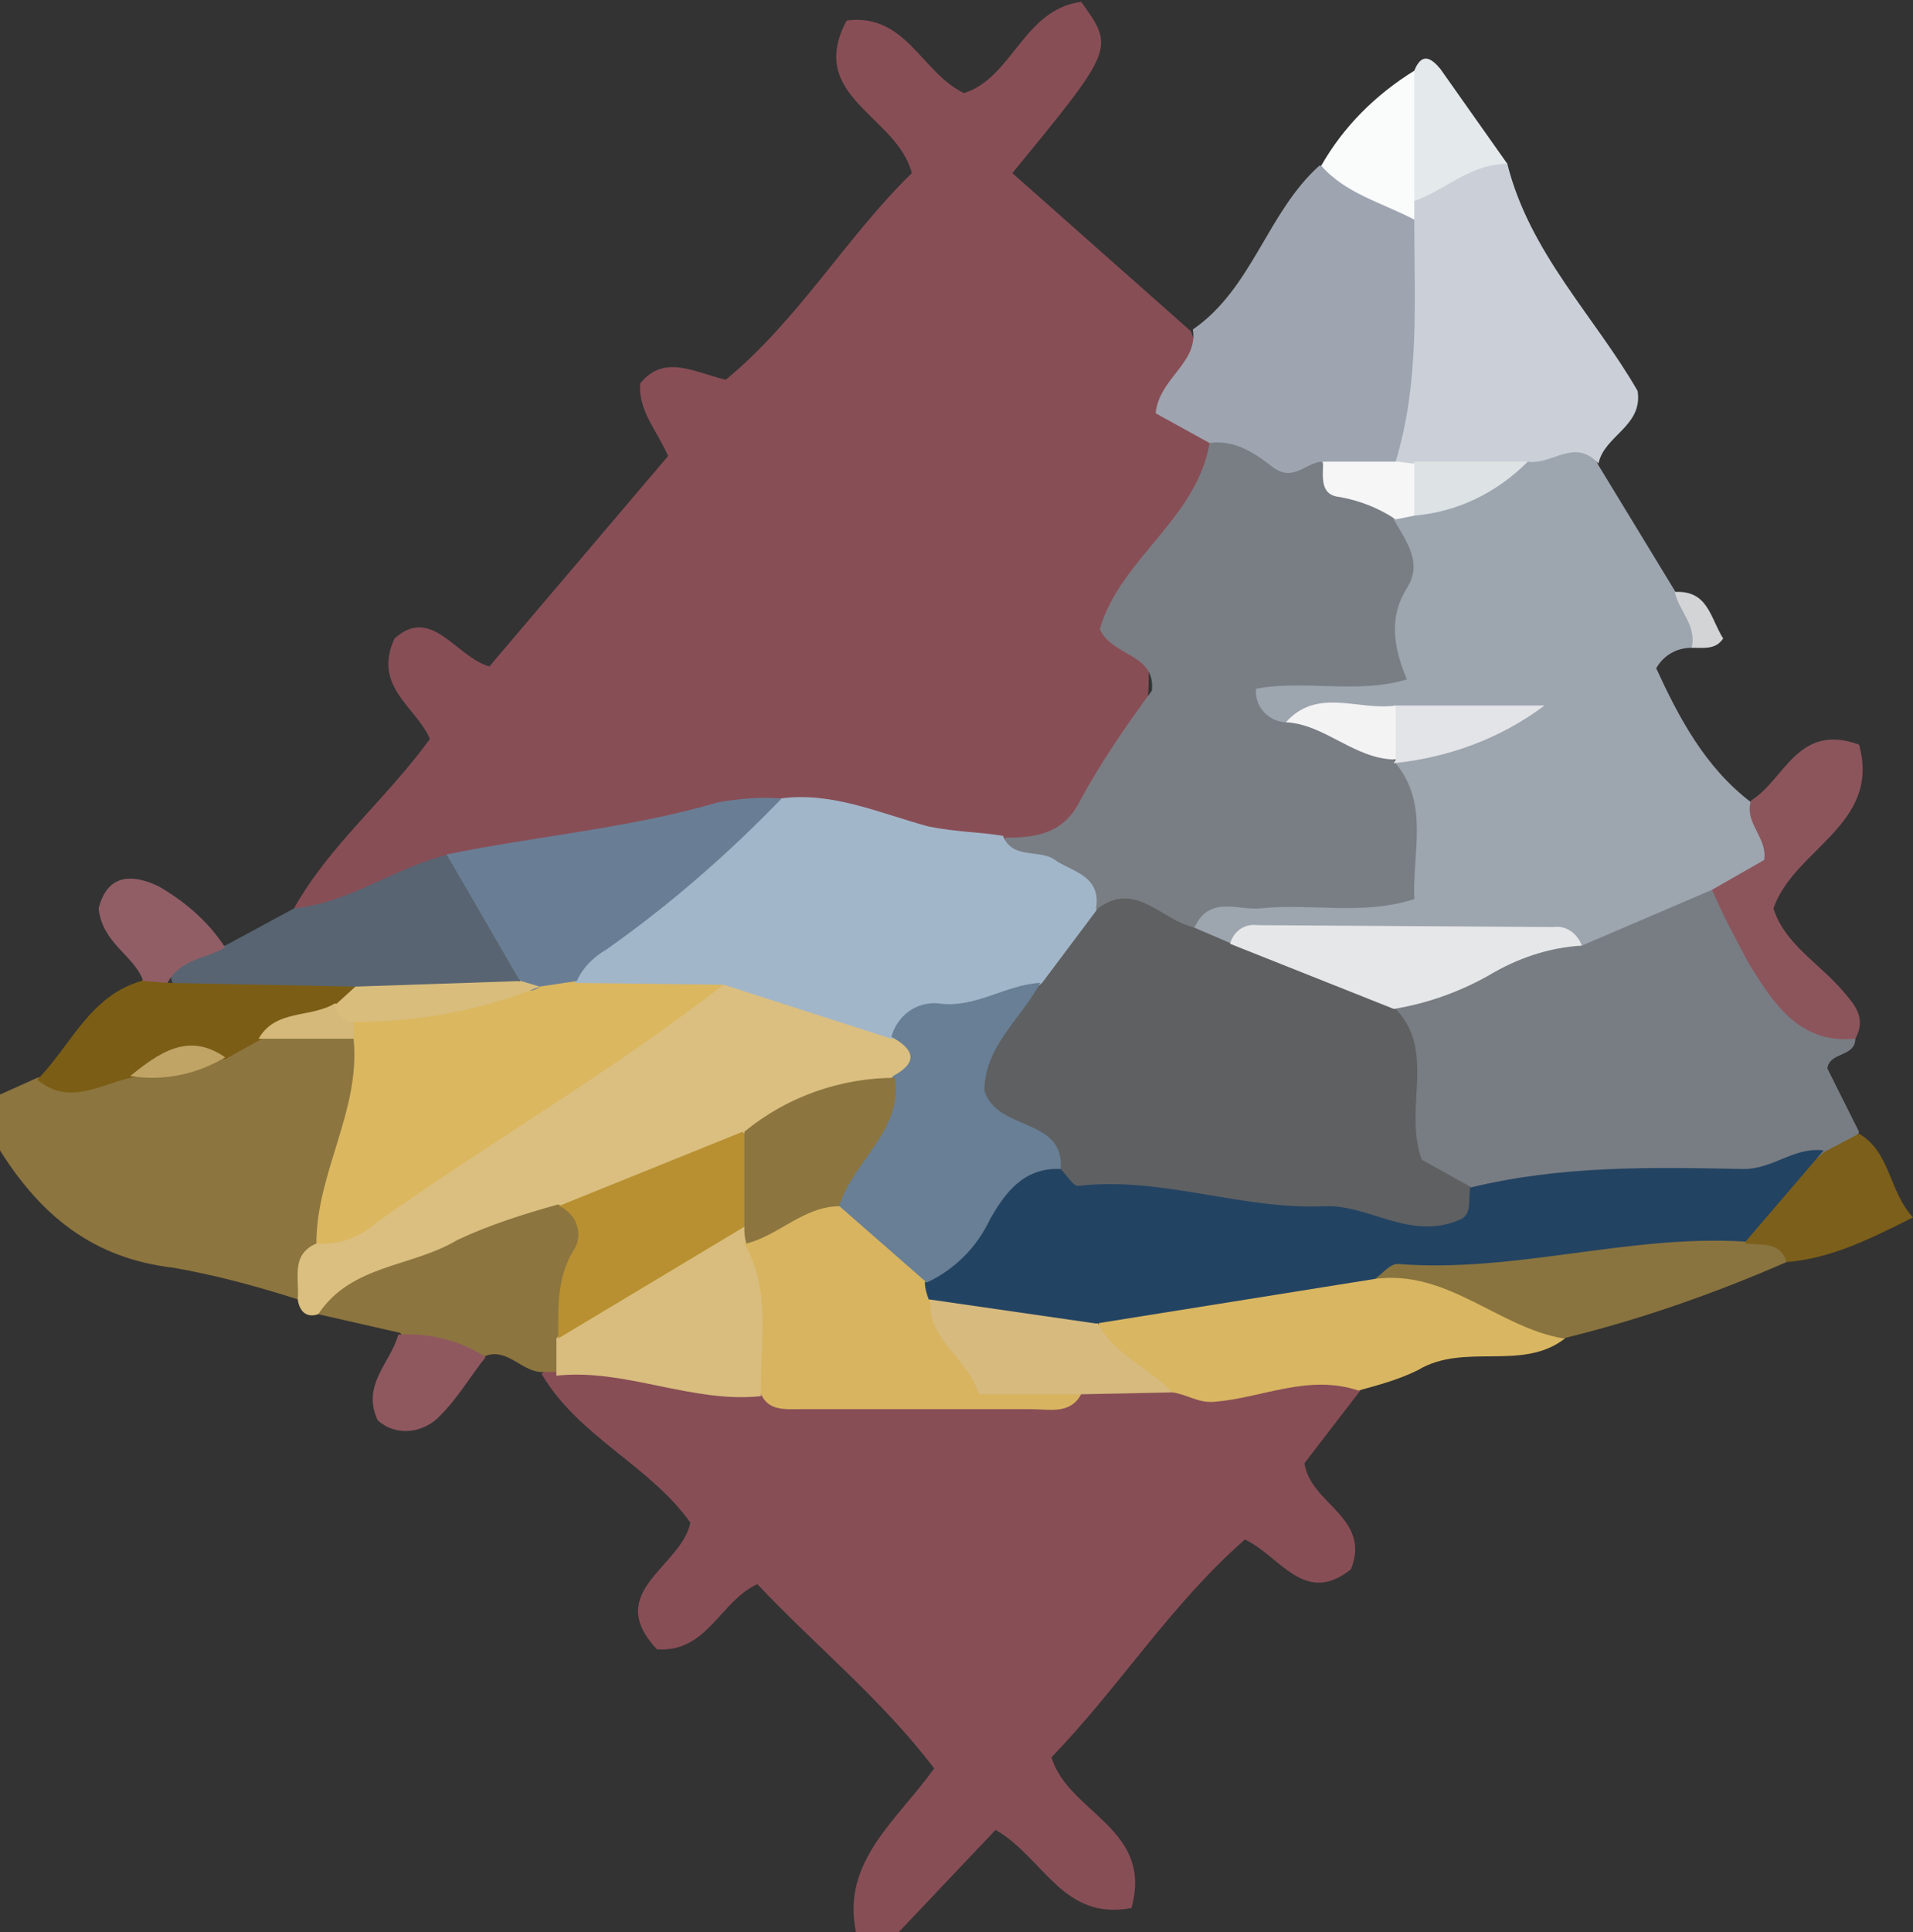 <?xml version="1.0" encoding="utf-8"?>
<!-- Generator: Adobe Illustrator 21.1.0, SVG Export Plug-In . SVG Version: 6.00 Build 0)  -->
<svg version="1.1" id="Слой_1" xmlns="http://www.w3.org/2000/svg" xmlns:xlink="http://www.w3.org/1999/xlink" x="0px" y="0px"
	 viewBox="0 0 102.8 103.8" style="enable-background:new 0 0 102.8 103.8;" xml:space="preserve">
<rect x="0" y="0" width="102.8" height="103.8" fill="#333333" stroke="none"/>
<style type="text/css">
	.st0{fill:#884E56;}
	.st1{fill:#8C753E;}
	.st2{fill:#9DA5AF;}
	.st3{fill:#787D83;}
	.st4{fill:#9EA5B0;}
	.st5{fill:#CBD0D8;}
	.st6{fill:#D9B661;}
	.st7{fill:#586471;}
	.st8{fill:#89743F;}
	.st9{fill:#8C555C;}
	.st10{fill:#7B5D15;}
	.st11{fill:#7C5F1A;}
	.st12{fill:#FAFBFB;}
	.st13{fill:#915E66;}
	.st14{fill:#E4E9EC;}
	.st15{fill:#D2D4D6;}
	.st16{fill:#DABF80;}
	.st17{fill:#8C753F;}
	.st18{fill:#8F585F;}
	.st19{fill:#D8B460;}
	.st20{fill:#D9BD7E;}
	.st21{fill:#D6BA7E;}
	.st22{fill:#DBB760;}
	.st23{fill:#D4B97A;}
	.st24{fill:#C0A466;}
	.st25{fill:#797E84;}
	.st26{fill:#A2B6C9;}
	.st27{fill:#697E95;}
	.st28{fill:#5F6061;}
	.st29{fill:#E6E7E8;}
	.st30{fill:#E2E4E7;}
	.st31{fill:#F6F6F7;}
	.st32{fill:#F4F3F4;}
	.st33{fill:#DDE3E5;}
	.st34{fill:#234362;}
	.st35{fill:#D8BD7D;}
	.st36{fill:#687F95;}
	.st37{fill:#B89031;}
</style>
<title>karelia</title>
<g id="Слой_1-2">
	<path class="st0" d="M46,103.8c-0.8-3.8,2.2-6,4.2-8.8c-2.8-3.7-6.4-6.6-9.5-9.9c-2,0.9-2.7,3.7-5.4,3.5c-2.9-3.1,1.3-4.4,1.8-6.8
		c-2.2-3.1-6-4.6-8-8c0.4-0.4,0.8-0.8,1.4-0.9c3.7-0.7,7.2,0.7,10.8,1c5.4,0.9,11,0.9,16.5,0.1c1.6-0.3,3.2-0.4,4.8-0.3
		c2.5,0.2,5,0.1,7.4-0.3c1.2-0.1,2.8-0.8,3.1,1.3l-3,3.9c0.3,2.2,3.6,2.9,2.5,5.7c-2.5,2-3.8-0.7-5.7-1.6c-4,3.5-6.8,8-10.4,11.7
		c0.9,3,5.5,3.8,4.3,8.1c-3.7,0.7-4.7-2.7-7.3-4.2l-5.4,5.7H46z"/>
	<path class="st1" d="M16,69.8c-2.2-0.7-4.4-1.3-6.7-1.7c-4.3-0.5-7.1-2.8-9.3-6.3v-3l2-0.9c1.7-0.5,3.4-0.8,5.2-1.1
		c1.6-0.1,3.1-0.5,4.6-1.2c0.9-0.4,1.9-0.7,2.8-0.9c1.6-0.4,3.2,0,4.6,0.8c2,3.9-0.4,7.3-1.2,10.9C17.7,67.8,17,68.9,16,69.8z"/>
	<path class="st0" d="M15.8,48.8c1.9-3.4,4.9-5.8,7.3-9.1c-0.7-1.7-3.1-2.8-1.9-5.4c2-1.8,3.3,1,5.1,1.5l9.6-11.3
		c-0.6-1.4-1.6-2.4-1.5-3.9c1.3-1.6,2.9-0.6,4.6-0.2c3.9-3.2,6.5-7.7,10-11.1c-0.8-3.1-5.7-4.1-3.5-8.2c3.2-0.4,4,2.8,6.3,3.9
		c2.6-0.8,3.2-4.5,6.3-4.9c1.8,2.5,1.8,2.5-3.7,9.2l9.6,8.5c0.8,2.1-0.4,4.6,1.4,6.5c0.2,3.5-3.1,5.4-4.1,8.3
		c1.6,7.3-1.3,12.2-8,13.5c-3.9,0-7.6-1.9-11.5-1.8c-5.8,0.5-11.4,2-17.2,3C21.7,47.5,19.1,50.5,15.8,48.8z"/>
	<path class="st2" d="M90.9,34.8c-0.8,0-1.5,0.4-1.9,1.1c1.2,2.6,2.6,5.3,5.1,7.2c3.2,3,0.6,4.4-1.7,5.9c-2.7,0.9-5,3-8.1,2.6
		c-6-0.6-12-0.3-18-0.1c-1.1,0-2.1-0.6-2.5-1.7c0.7-2.4,2.7-2,4.5-2.2s3.6,0.1,5.2-0.7c1.8-1.7,0.7-3.9,1.3-5.8
		c1.5-2.1,3.8-2.3,6.1-2.4c-2,0.1-3.9,0.5-5.9,0.5s-3.8,0-5.8,0.2c-1.3-0.2-2.2-0.8-2.2-2.3c1.5-2,4-1,6.1-1.9c1.6-2,0.9-4.7,1.5-7
		c0.2-0.4,0.5-0.8,0.9-1c2.1-1,4.2-1.8,6.2-2.9c1.5-0.5,3.1-1.6,4.2,0.7l4.2,6.9C90.9,32.6,92.2,33.3,90.9,34.8z"/>
	<path class="st3" d="M85,50.8l7-3c3,2.3,4.4,6,7.7,8c0,1-1.4,0.7-1.5,1.6l1.7,3.4c-0.4,1.1-1.3,1.9-2.4,2.3
		c-6,1.7-12.3,1.1-18.5,1.7c-5.8-1.8-4.3-6.6-4.4-10.8C77.6,51.5,80.9,50,85,50.8z"/>
	<path class="st4" d="M65,23.8l-2.9-1.6c0.2-1.9,2.3-2.7,2-4.5c3.2-2.2,4-6.3,6.8-8.8c2.5-0.1,4.9,1.3,5.9,3.6
		c0.8,4.2,1,8.3-1.3,12.2c-1,0.9-2.3,1.5-3.7,1.5C69.4,26.8,66.7,25.9,65,23.8z"/>
	<path class="st5" d="M75,24.8c1.3-4.3,1-8.6,1-13c-0.4-0.4-0.4-0.9-0.2-1.4c1.4-1.6,2.9-2.9,5.2-1.6c1.2,4.8,4.7,8.2,7,12.2
		c0.3,1.9-1.8,2.4-2.1,3.9c-1.3-1.4-2.5,0.1-3.8-0.1c-1.8,0.8-3.8,1.2-5.7,0.9C75.8,25.6,75.4,25.2,75,24.8z"/>
	<path class="st6" d="M73,74.7c-2.7-0.9-5.2,0.4-7.7,0.6c-0.9,0.1-1.5-0.4-2.3-0.5c-1.5-1.3-5.5-0.7-3.6-4.6c4.6-2,9.5-2.3,14.4-2.8
		c4,0.2,7.6,1.2,10.3,4.5c-2.3,1.8-5.4,0.2-7.9,1.7C75.2,74.1,74.1,74.4,73,74.7z"/>
	<path class="st7" d="M15.8,48.8c3-0.3,5.4-2.2,8.3-2.9c2.2,2.1,5.8,3.6,3.3,7.7c-2.7,1-5.6,0.5-8.4,0.6c-3.1-0.3-6.4,0.6-9.5-0.8
		c-1.3-3,0.9-2.6,2.6-2.6L15.8,48.8z"/>
	<path class="st8" d="M84,71.9c-3.5-0.6-6.2-3.7-10.1-3.2c0.1-1.5,1.3-2,2.4-2c5.8-0.2,11.4-1.9,17.3-1.1c1.2,0.4,2.5,0.6,2.4,2.2
		C92.1,69.5,88.1,70.9,84,71.9z"/>
	<path class="st9" d="M99.7,55.8c-3,0.3-4.4-1.9-5.7-4c-0.7-1.3-1.4-2.6-2-4l2.8-1.6c0.2-1.2-1.1-2-0.7-3.2c1.8-1.1,2.5-4.2,5.8-3
		c1.2,4.3-3.5,5.6-4.6,8.8c0.6,1.9,2.4,2.9,3.7,4.4C99.7,54,100.3,54.7,99.7,55.8z"/>
	<path class="st10" d="M9,52.8l10.1,0.2c0.1,0.7-0.2,1.4-0.8,1.7c-1.3,0.9-3.1,0.3-4.4,1.2l-1.8,1c-1.8-0.3-3.4,0.6-5.1,1
		s-3.3,1.5-5,0.1c1.8-1.8,2.8-4.5,5.6-5.3C8,52.3,8.6,52.3,9,52.8C9,52.7,9,52.7,9,52.8z"/>
	<path class="st11" d="M96,67.8c-0.3-1.1-1.3-0.9-2.2-1c-0.3-3,2.7-3.4,4.2-4.9l1.9-1c1.7,1,1.6,3.1,2.9,4.5
		C100.4,66.6,98.4,67.6,96,67.8z"/>
	<path class="st12" d="M76,10.8c0,0.3,0,0.7,0,1c-1.7-0.9-3.7-1.4-5-2.9c1.2-2.1,2.9-3.8,5-5.1C78,6.2,77.4,8.5,76,10.8z"/>
	<path class="st13" d="M9,52.8l-1.3-0.1c-0.5-1.4-2.2-2-2.4-3.9c0.4-1.6,1.5-2,3.2-1.2c1.4,0.8,2.7,1.9,3.6,3.3
		C11.1,51.5,9.7,51.5,9,52.8z"/>
	<path class="st14" d="M76,10.8v-7c0.4-1,0.9-0.7,1.4-0.1c1.2,1.7,2.4,3.4,3.6,5.1C79,8.8,77.7,10.2,76,10.8z"/>
	<path class="st15" d="M90.9,34.8c0.3-1.2-0.7-2-0.9-3c1.8-0.1,1.9,1.4,2.6,2.5C92.2,34.9,91.6,34.8,90.9,34.8z"/>
	<path class="st16" d="M16,69.8c0.1-1.1-0.4-2.4,1-3c7.1-5.3,14.3-10.6,22.3-14.7c3.3,0.1,6.6,1.2,9.3,3c1.1,1.1,1.2,2.2-0.1,3.3
		c-2.6,1.2-5.6,1.6-8.1,3.3c-3.2,1.7-6.6,3-10.1,3.9c-4.5,1.5-8.6,3.8-13.2,5C16.5,70.8,16.1,70.5,16,69.8z"/>
	<path class="st17" d="M17.1,70.6c1.8-2.7,5-2.5,7.5-4c1.7-0.8,3.6-1.4,5.4-1.9c3.7,1.8,0.9,4.6,1.2,6.9c-0.2,0.8-0.6,1.5-1.2,2.1
		c-0.3,0-0.7,0-1,0c-1-0.1-1.7-1.2-2.8-0.9c-1.7,0.7-3.6,0.2-4.7-1.2L17.1,70.6z"/>
	<path class="st18" d="M21.4,71.7c1.7-0.1,3.3,0.3,4.7,1.2c-0.8,1-1.5,2.2-2.4,3.1c-0.9,1-2.4,1.2-3.4,0.3
		C19.4,74.4,21,73.2,21.4,71.7z"/>
	<path class="st19" d="M58.1,74.9c-0.6,1.1-1.7,0.8-2.7,0.8c-4.1,0-8.3,0-12.4,0c-0.8,0-1.7,0.1-2.1-0.8c-1.7-2.3-1.4-5.1-1.5-7.7
		c0.9-2.3,2.8-3,5.1-3.2c2.8,0.4,4.3,2.5,5.9,4.4c0.3,0.4,0.5,0.8,0.7,1.2C51.9,73.5,55.8,73.1,58.1,74.9z"/>
	<path class="st20" d="M40,66.8c1.5,2.6,0.8,5.4,0.9,8.2c-3.7,0.4-7.3-1.5-11-1.1v-2c2.6-3.2,5.6-5.8,9.9-6.3
		c0.3,0.1,0.4,0.4,0.4,0.8C40.2,66.6,40.1,66.8,40,66.8z"/>
	<path class="st21" d="M58.1,74.9h-5.5c-0.6-2-2.8-2.9-2.6-5.1c3.3-1.7,6.3-1.1,9,1.3c0.9,1.7,2.8,2.4,4,3.7L58.1,74.9z"/>
	<path class="st22" d="M39,52.8c-6,4.7-12.6,8.5-18.8,12.9c-0.9,0.8-2,1.2-3.2,1.1c0-3.8,2.4-7.2,2-11c-0.3-0.4-0.3-0.9,0.1-1.3
		c0,0,0.1-0.1,0.1-0.1c3.1-1.5,6.9,0,9.9-2.2c0.7-0.4,1.6-0.7,2.4-0.7C34.1,51.6,36.8,50.8,39,52.8z"/>
	<path class="st23" d="M19,54.8c0,0.3,0,0.7,0,1h-5.1c0.9-1.6,2.8-1.1,4.1-1.9C18.5,54.1,18.8,54.4,19,54.8z"/>
	<path class="st24" d="M7,57.8c1.5-1.2,3.1-2.4,5.1-1C10.6,57.7,8.8,58.1,7,57.8z"/>
	<path class="st25" d="M65,23.8c1.4-0.2,2.5,0.6,3.4,1.3c1.1,0.8,1.7-0.2,2.6-0.3c1,1.4,3.5,0.9,3.9,3.1c0.6,1.1,1.6,2.3,0.7,3.7
		c-1,1.6-0.7,3.2,0,4.9c-2.7,0.8-5.5,0-8.1,0.5c-0.1,0.9,0.6,1.7,1.5,1.8c0,0,0,0,0.1,0c2.2-0.7,4,0.2,5.6,1.6l0.3,0.6
		c1.8,2.2,0.9,4.7,1,7.3c-2.8,0.9-5.6,0.2-8.3,0.5c-1.2,0.1-2.7-0.7-3.5,1c-2,0.8-3.6-0.5-5.5-0.8c-1.3-1.6-4.3-1.4-4.7-4
		c1.7,0,3.2-0.2,4.1-2.1c1.1-2,2.4-3.9,3.8-5.8c0.2-2-2.1-1.8-2.8-3.3C60.2,30,64.3,27.9,65,23.8z"/>
	<path class="st26" d="M53.9,44.9c0.5,1.3,2,0.7,2.8,1.3s2.5,0.8,2.2,2.6c0.6,2.5-1.5,3.4-2.8,4.7c-2.5,1.6-5.4,1.5-8.2,2.3l-9-2.9
		l-8-0.1c2-5.2,6.7-7.3,11-9.9c2.8-0.4,5.4,0.8,8,1.5C51.4,44.7,52.7,44.7,53.9,44.9z"/>
	<path class="st27" d="M42,42.9c-2.9,3-6,5.7-9.4,8.1c-0.7,0.4-1.3,1-1.6,1.7L29,53c-0.2,0.2-0.6,0.3-0.8,0.1
		C28.1,53,28,52.9,28,52.8l-4-6.9c4.9-1,9.8-1.4,14.6-2.8C39.7,42.9,40.9,42.8,42,42.9z"/>
	<path class="st28" d="M56,52.8l3-4c2-1.5,3.4,0.6,5.1,1l2.1,0.9c3.4,0,6.7,0.3,8.8,3.5c2.2,2.3,0.4,5.3,1.4,8.1l2.7,1.5
		c1,2.6-0.9,2.9-2.5,2.8C69.9,66.4,63.3,66,57,64.1c-0.6-0.6-1.1-1.1-1.7-1.8C50.9,58,51,56.9,56,52.8z"/>
	<path class="st29" d="M74.9,54.2l-8.8-3.5c0.2-0.7,0.8-1.1,1.5-1l15.9,0.1c0.7-0.1,1.3,0.4,1.5,1c-1.8,0.1-3.5,0.7-5,1.6
		C78.4,53.3,76.7,53.9,74.9,54.2z"/>
	<path class="st30" d="M75,37.9h8c-2.4,1.8-5.2,2.8-8.1,3.1l0.1-0.2C74.2,40,74.2,38.8,75,37.9C75,37.9,75,37.9,75,37.9z"/>
	<path class="st31" d="M75,27.9c-0.9-0.6-1.9-1-3-1.2c-1.1-0.1-0.9-1.1-0.9-1.9h3.9c0.3,0,0.7,0.1,1,0.1c0.8,0.7,0.8,1.9,0.1,2.7
		c0,0-0.1,0.1-0.1,0.1L75,27.9z"/>
	<path class="st32" d="M75,37.9v2.9c-2.2,0-3.8-1.9-5.9-2C70.8,36.9,73,38.2,75,37.9z"/>
	<path class="st33" d="M76,27.7v-2.9h6.1C80.4,26.5,78.3,27.5,76,27.7z"/>
	<path class="st34" d="M57,62.8c0.3,0.3,0.7,1,1,0.9c4.5-0.5,8.7,1.3,13.2,1.1c2.4-0.1,4.6,1.9,7.3,0.7c0.6-0.3,0.4-1,0.5-1.7
		c4.9-1.2,9.8-1.1,14.7-1c1.6,0,2.7-1.2,4.3-1l-4.2,4.9c-6.3-0.4-12.4,1.7-18.7,1.2c-0.4,0-0.8,0.5-1.2,0.8l-15,2.4l-9-1.3
		c-0.1-0.3-0.2-0.6-0.2-0.9C51.6,66.2,52.2,61.9,57,62.8z"/>
	<path class="st35" d="M28,52.7l1,0.3c-3.2,1.3-6.6,1.9-10,1.9c-0.5,0-0.9-0.4-1-0.9l1.1-1L28,52.7z"/>
	<path class="st36" d="M57,62.8c-2-0.1-3,1.3-3.8,2.7c-0.7,1.5-1.9,2.7-3.4,3.4L45,64.7c-0.6-3,1.4-4.9,3-6.9
		c1.3-0.7,1.2-1.4-0.1-2.1c0.3-1.1,1.3-1.9,2.5-1.8c2,0.3,3.6-1,5.5-1.1c-1,1.9-3,3.4-3,5.8C53.6,60.8,57.2,60,57,62.8z"/>
	<path class="st37" d="M40,65.9l-10,6c0-1.6-0.1-3.2,0.8-4.7c0.5-0.7,0.3-1.7-0.4-2.2c-0.1-0.1-0.3-0.2-0.4-0.2l9.9-4
		C41.5,62.5,41.3,64.2,40,65.9z"/>
	<path class="st17" d="M40,65.9v-5.1c2.3-1.9,5.2-2.9,8.1-2.9c0.4,2.9-2.3,4.5-3,6.9c-1.9,0-3.3,1.6-5,2C40,66.4,40,66.2,40,65.9z"
		/>
</g>
</svg>
